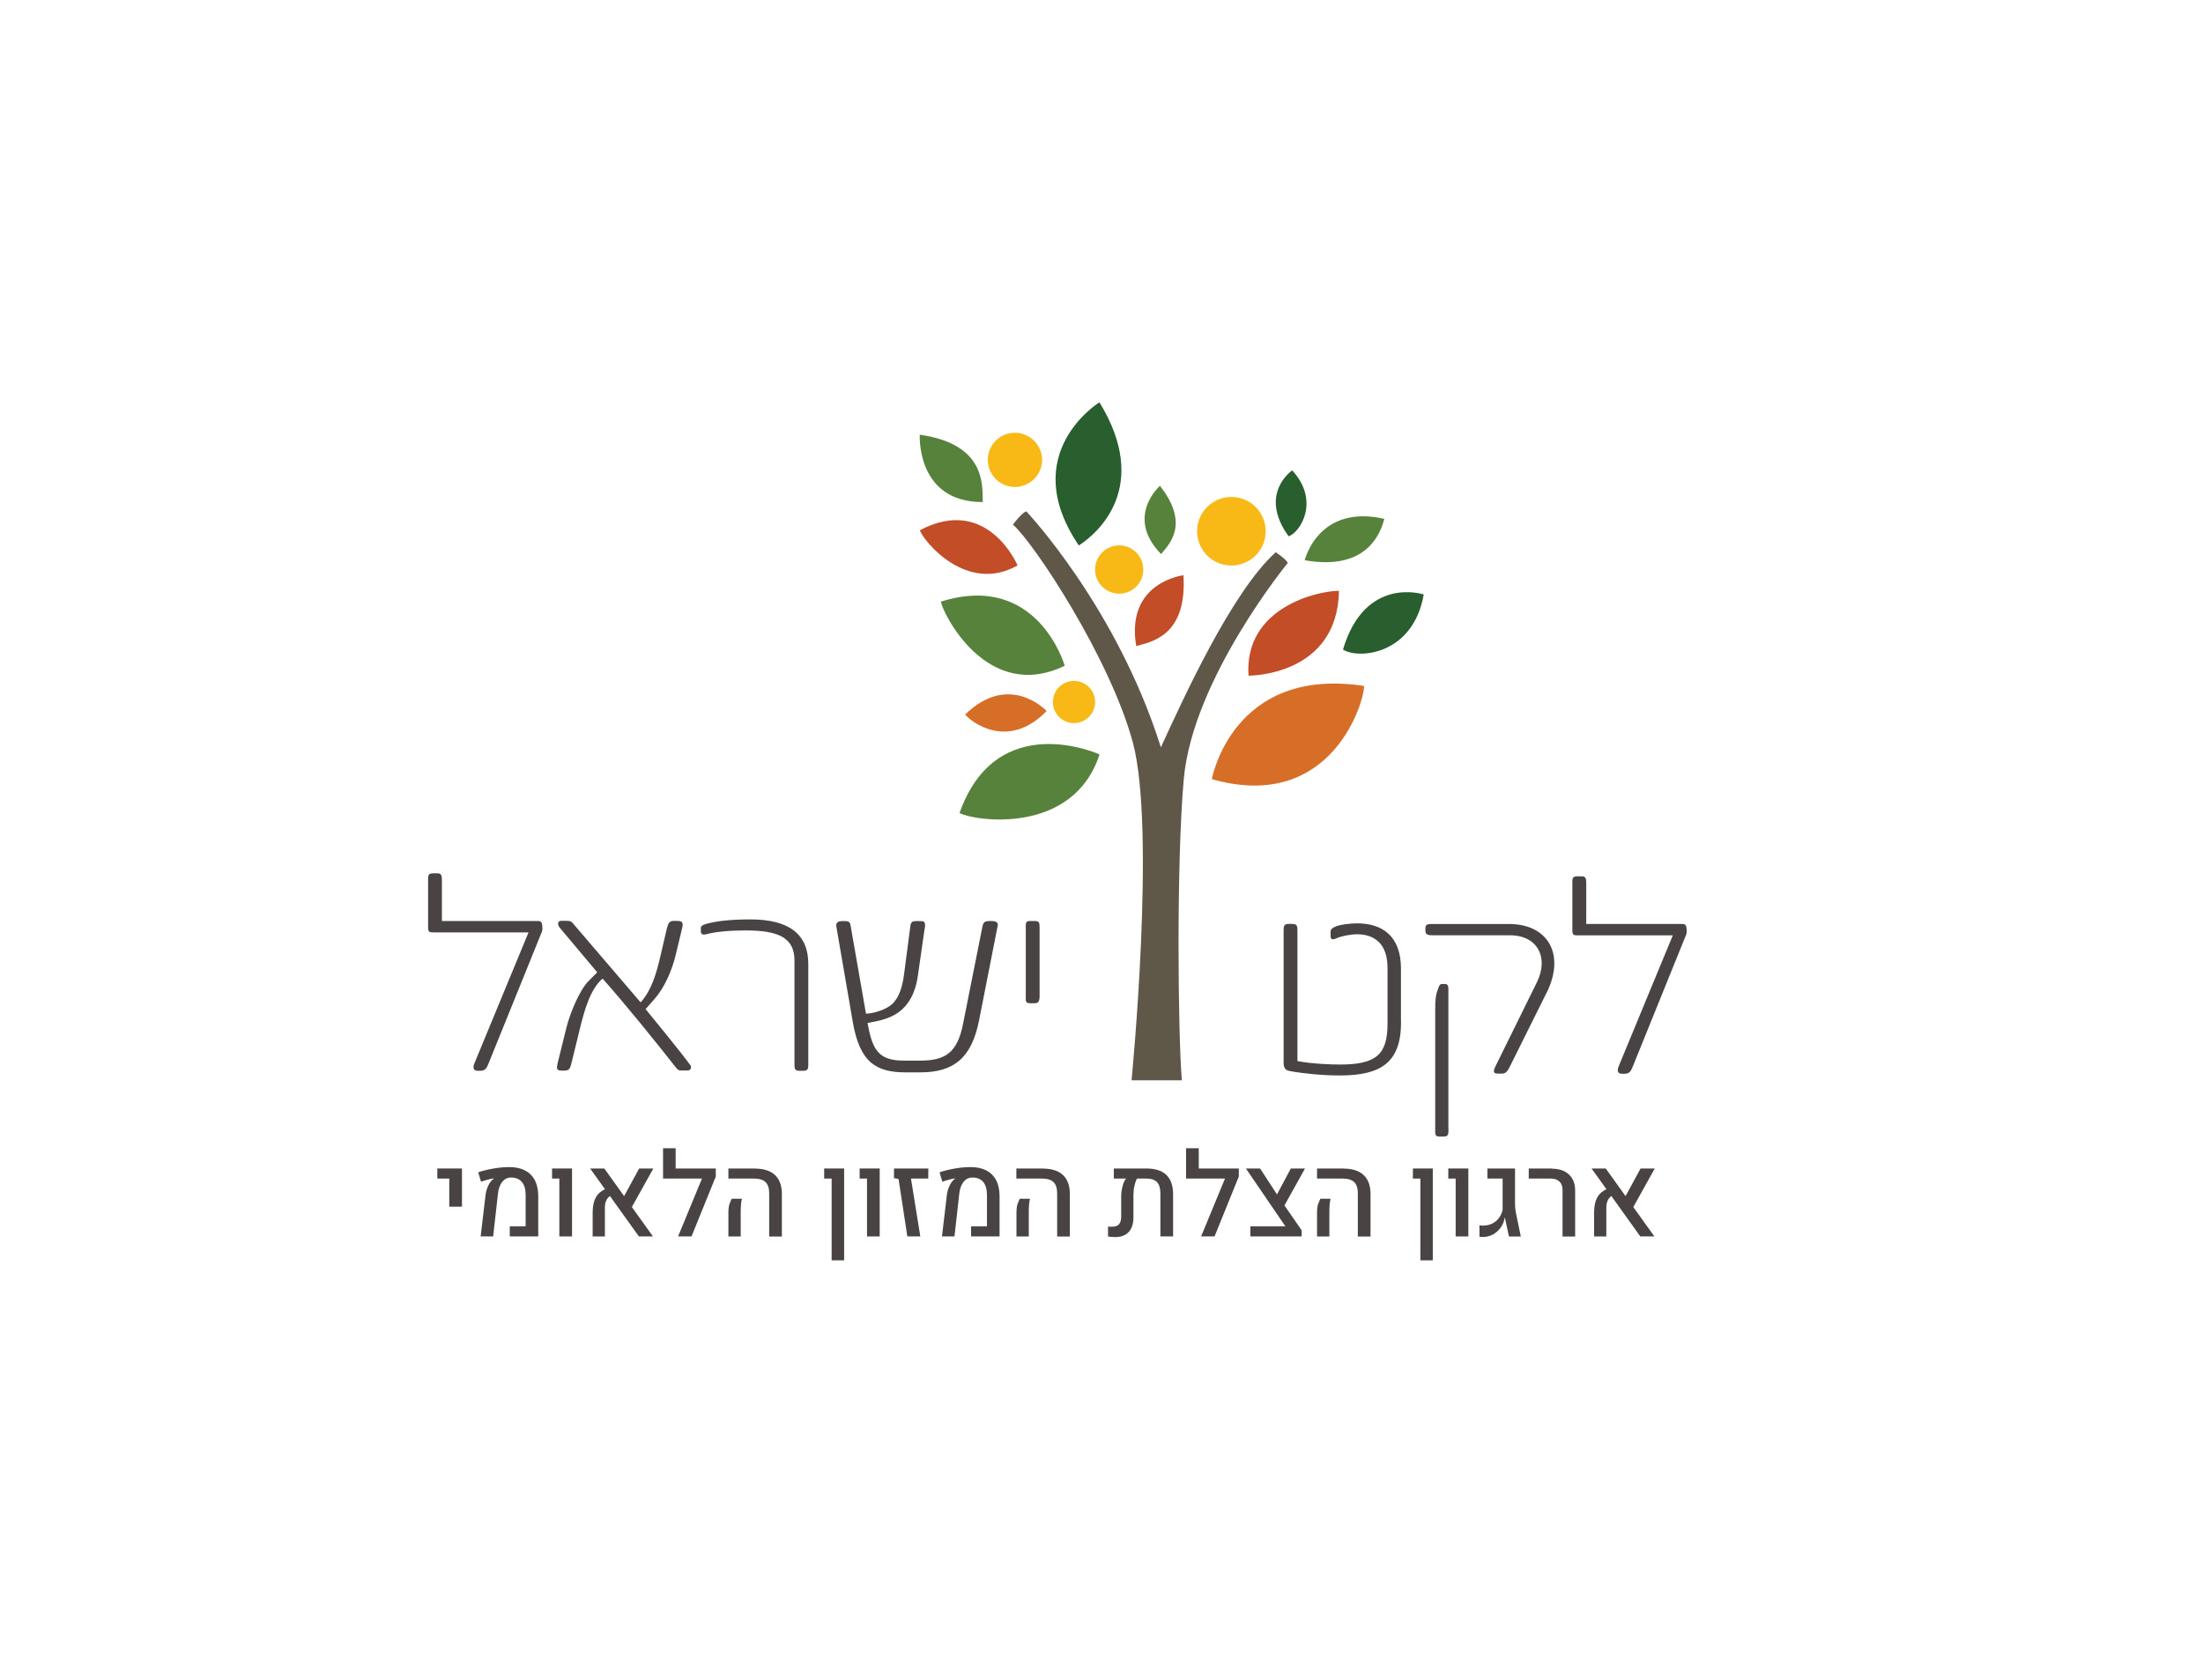 <?xml version="1.0" encoding="UTF-8"?>
<svg id="Logos" xmlns="http://www.w3.org/2000/svg" xmlns:xlink="http://www.w3.org/1999/xlink" viewBox="0 0 236 180">
  <defs>
    <style>
      .cls-1 {
        fill: #c24d27;
      }

      .cls-1, .cls-2, .cls-3, .cls-4, .cls-5, .cls-6, .cls-7, .cls-8 {
        stroke-width: 0px;
      }

      .cls-2 {
        fill: #5f5849;
      }

      .cls-3 {
        fill: #295e2e;
      }

      .cls-4 {
        fill: #494443;
      }

      .cls-5 {
        fill: #d76e27;
      }

      .cls-6 {
        fill: none;
      }

      .cls-9 {
        clip-path: url(#clippath-1);
      }

      .cls-7 {
        fill: #57823b;
      }

      .cls-10 {
        clip-path: url(#clippath);
      }

      .cls-8 {
        fill: #f8b917;
      }
    </style>
    <clipPath id="clippath">
      <rect class="cls-6" x="41.5" y="18.5" width="143.55" height="143.55"/>
    </clipPath>
    <clipPath id="clippath-1">
      <rect class="cls-6" x="41.5" y="18.5" width="143.55" height="143.55"/>
    </clipPath>
  </defs>
  <g class="cls-10">
    <polygon class="cls-4" points="46.85 126.29 48.13 126.29 48.13 129.3 49.49 129.3 49.49 125.21 46.85 125.21 46.85 126.29"/>
    <g class="cls-9">
      <path class="cls-4" d="M54.53,125.06c-.35,0-.72.02-1.11.07-.39.05-.77.11-1.15.2-.38.08-.72.18-1.04.29l.3,1.01c.21-.08.45-.15.71-.22.26-.07.48-.12.66-.14v.02s-.04.04-.04.04l-.06.04c-.19.16-.36.39-.5.69-.14.3-.23.61-.28.95l-.53,4.48h1.34l.52-4.63c.06-.52.22-.93.46-1.23.25-.3.56-.45.95-.45.5,0,.88.16,1.15.48.27.32.4.78.4,1.39v3.36h-1.7v1.08h3.05v-4.28c0-1.03-.27-1.82-.81-2.35-.53-.53-1.31-.8-2.32-.8"/>
      <polygon class="cls-4" points="59.14 126.29 59.92 126.29 59.92 132.49 61.28 132.49 61.28 125.21 59.14 125.21 59.14 126.29"/>
      <path class="cls-4" d="M68.47,125.21l-1.61,2.96-2.12-2.96h-1.52l1.59,2.22c-.41.19-.73.46-.94.81-.25.42-.38.98-.38,1.67v2.58h1.31v-3.1c0-.55.18-.96.54-1.23l3.1,4.33h1.51l-2.26-3.15,2.3-4.13h-1.53Z"/>
      <polygon class="cls-4" points="75.64 125.21 72.38 125.21 72.38 123.04 71.03 123.04 71.03 126.29 75.2 126.29 72.64 132.49 74.08 132.49 76.68 126.07 76.68 125.21 76.19 125.21 75.64 125.21"/>
      <path class="cls-4" d="M80.85,125.21h-2.82v1.08h2.74c.57,0,.98.13,1.24.38.26.25.39.66.39,1.22v4.61h1.36v-4.56c0-.89-.25-1.57-.74-2.03-.49-.46-1.22-.69-2.16-.69"/>
      <path class="cls-4" d="M78.15,129c-.08.23-.12.56-.12,1v2.49h1.32v-2.6c0-.33.01-.6.03-.83.02-.23.06-.43.1-.61h-1.09c-.07.13-.15.32-.23.54"/>
      <polygon class="cls-4" points="88.29 126.29 89.09 126.29 89.09 135.05 90.43 135.05 90.43 125.21 88.29 125.21 88.29 126.29"/>
      <polygon class="cls-4" points="92.09 126.29 92.88 126.29 92.88 132.49 94.24 132.49 94.24 125.21 92.09 125.21 92.09 126.29"/>
      <polygon class="cls-4" points="95.77 126.24 96.26 126.34 97.2 132.49 98.59 132.49 97.59 126.29 99.44 126.29 99.45 125.21 95.77 125.21 95.77 126.24"/>
      <path class="cls-4" d="M103.95,125.06c-.35,0-.72.02-1.11.07-.39.05-.77.11-1.15.2-.38.08-.72.18-1.04.29l.3,1.01c.21-.08.45-.15.71-.22.26-.07.48-.12.66-.14v.02s-.04.04-.04.04l-.06.04c-.19.16-.36.39-.5.69-.14.3-.23.61-.28.95l-.53,4.48h1.34l.52-4.63c.06-.52.22-.93.46-1.23.25-.3.56-.45.95-.45.5,0,.88.16,1.15.48.27.32.4.78.4,1.39v3.36h-1.7v1.08h3.05v-4.28c0-1.03-.27-1.82-.81-2.35-.53-.53-1.31-.8-2.32-.8"/>
      <path class="cls-4" d="M109.01,129c-.08.23-.12.56-.12,1v2.49h1.32v-2.6c0-.33.01-.6.03-.83.02-.23.06-.43.1-.61h-1.09c-.07.13-.15.32-.23.54"/>
      <path class="cls-4" d="M111.7,125.21h-2.82v1.08h2.74c.57,0,.98.13,1.24.38.26.25.39.66.39,1.22v4.61h1.36v-4.56c0-.89-.25-1.57-.74-2.03-.49-.46-1.22-.69-2.16-.69"/>
      <path class="cls-4" d="M122.8,125.21h-3.48v1.08h1.3c-.17.23-.3.52-.38.88-.09.36-.13.7-.13,1.04v2.15c0,.38-.08.65-.24.83-.16.18-.41.26-.75.26h-.2s-.22-.02-.22-.02v1.07c.14.02.26.03.38.04.12.01.25.02.38.02.63,0,1.11-.18,1.45-.54.34-.36.51-.89.51-1.57v-2.36c0-.33.03-.66.1-.98.07-.32.16-.6.28-.82h1c.53,0,.91.13,1.15.38.24.26.36.66.36,1.23v4.59h1.36v-4.5c0-.93-.24-1.63-.72-2.09-.48-.46-1.2-.69-2.16-.69"/>
      <polygon class="cls-4" points="131.68 125.21 128.42 125.21 128.42 123.04 127.06 123.04 127.06 126.29 131.23 126.29 128.67 132.49 130.11 132.49 132.71 126.07 132.71 125.21 132.22 125.21 131.68 125.21"/>
      <polygon class="cls-4" points="138.28 125.21 136.8 127.99 134.99 125.21 133.47 125.21 137.7 131.41 133.95 131.41 133.95 132.49 139.44 132.49 139.44 131.83 137.6 129.17 139.8 125.21 138.28 125.21"/>
      <path class="cls-4" d="M143.91,125.21h-2.82v1.08h2.74c.57,0,.98.13,1.24.38.26.25.39.66.39,1.22v4.61h1.36v-4.56c0-.89-.25-1.57-.74-2.03-.49-.46-1.22-.69-2.16-.69"/>
      <path class="cls-4" d="M141.21,129c-.08.23-.12.56-.12,1v2.49h1.32v-2.6c0-.33.01-.6.03-.83.02-.23.06-.43.1-.61h-1.09c-.07.13-.15.32-.23.54"/>
      <polygon class="cls-4" points="151.36 126.29 152.16 126.29 152.16 135.05 153.49 135.05 153.49 125.21 151.36 125.21 151.36 126.29"/>
      <polygon class="cls-4" points="155.15 126.29 155.94 126.29 155.94 132.49 157.3 132.49 157.3 125.21 155.15 125.21 155.15 126.29"/>
      <path class="cls-4" d="M162.3,128.95v-3.74h-2.96v1.08h1.63v3.35c-.07.32-.2.61-.38.85-.18.25-.41.45-.69.6-.28.15-.61.23-.99.24h-.2s-.22-.04-.22-.04v1.24h.17s.17.02.17.02c.41,0,.78-.09,1.12-.28.34-.19.61-.44.83-.75.22-.31.35-.65.4-1.01h.04l.43,1.99h1.27l-.5-2.42c-.08-.36-.12-.74-.12-1.13"/>
      <path class="cls-4" d="M166.22,125.21h-2.45v1.08h2.38c.38,0,.69.11.91.32.22.21.33.51.33.88v5.01h1.35v-4.91c0-.75-.22-1.33-.67-1.74-.45-.42-1.06-.62-1.85-.62"/>
      <path class="cls-4" d="M177.28,125.21h-1.53l-1.61,2.96-2.12-2.96h-1.52l1.59,2.22c-.41.19-.73.46-.94.81-.25.42-.38.98-.38,1.67v2.58h1.31v-3.1c0-.55.18-.96.54-1.23l3.1,4.33h1.51l-2.26-3.15,2.3-4.13Z"/>
      <path class="cls-4" d="M111.37,106.66v-7.2c0-.61-.03-.77-.54-.77h-.47c-.54,0-.47.27-.47.81v7.16c0,.61-.07.84.47.84h.5c.4,0,.51-.24.51-.84M106.87,99.29c.1-.44-.13-.6-.71-.6h-.1c-.5,0-.7.07-.81.57l-2.09,10.49c-.61,3.09-1.95,3.9-4.57,3.9h-1.75c-2.46,0-3.26-.91-3.77-3.36l-.13-.67c1.31-.24,2.72-.5,3.8-1.55.84-.81,1.38-2.02,1.58-3.46l.71-4.94c.03-.13.07-.34.07-.47,0-.44-.1-.5-.54-.5h-.44c-.57,0-.57.27-.64.87l-.61,4.67c-.2,1.68-.61,2.66-1.24,3.3-.77.74-2.25,1.08-2.86,1.08l-1.65-9.45c-.07-.47-.3-.47-.74-.47h-.1c-.54,0-.77.17-.67.67l1.75,10.16c.74,4.24,2.42,5.38,5.65,5.38h1.58c3.53,0,5.48-1.48,6.29-5.55l1.98-10.06ZM86.59,113.82v-10.53c0-3.13-1.99-4.77-6.19-4.77-2.15,0-3.67.17-4.81.5-.57.2-.51.3-.51.61v.13c0,.3.1.47.61.34,1.01-.27,2.56-.4,4.17-.4,3.53,0,5.25.77,5.25,3.23v10.9c0,.61-.03.91.5.91h.47c.54,0,.51-.3.51-.91M73.94,114.12c-1.18-1.61-3.63-4.57-4.78-5.99l.98-1.11c1.04-1.18,1.85-3.03,2.25-4.71l.67-2.79c.17-.67.07-.84-.57-.84h-.34c-.47,0-.57.3-.71.81l-.81,3.46c-.57,2.39-1.24,3.6-1.98,4.44l-.1-.07-7.03-8.21c-.27-.34-.37-.44-.81-.44h-.57c-.47,0-.4.44-.2.71l4.04,4.81-.91.91c-1.04,1.04-2.05,3.63-2.39,5.01l-.94,3.8c-.13.57-.13.81.4.81h.34c.54,0,.61-.3.74-.81l.84-3.43c.57-2.39,1.21-4.51,2.49-5.62,2.29,2.56,5.82,6.93,7.74,9.38.24.27.27.47.71.47h.64c.4,0,.47-.37.3-.61M58.1,99.43c0-.77-.23-.74-.57-.74h-10.19v-4.34c0-.57-.07-.77-.5-.77h-.37c-.54,0-.61.13-.61.64v5.08c0,.61.13.61.67.61h10.09l-5.78,13.99c-.14.3-.27.84.34.84h.27c.57,0,.71-.34.91-.84l5.62-13.89c.1-.2.13-.34.13-.57"/>
      <path class="cls-4" d="M180.69,99.75c0-.77-.24-.74-.57-.74h-10.19v-4.34c0-.57-.07-.77-.51-.77h-.37c-.54,0-.61.13-.61.64v5.08c0,.61.13.61.67.61h10.09l-5.78,13.99c-.13.3-.27.84.34.84h.27c.57,0,.71-.34.91-.84l5.62-13.89c.1-.2.13-.34.13-.57M165.69,106.37c2.02-4.07.17-7.36-4.04-7.36h-8.14c-.54,0-.81,0-.81.47v.24c0,.44.27.5.81.5h8.24c3.03,0,4.17,2.46,2.89,5.04l-4.44,9.01c-.3.61-.17.77.24.77h.47c.47,0,.64-.37.88-.84l3.9-7.84ZM155.16,120.87v-14.96c0-.24-.07-.47-.34-.47h-.3c-.3,0-.34.17-.47.54-.27.67-.3,1.28-.3,2.15v12.75c0,.61-.07.91.47.91h.44c.54,0,.51-.3.51-.91M150.08,109.53v-5.75c0-3.43-1.95-4.84-4.71-4.84-.71,0-1.85.13-2.36.37-.27.13-.47.24-.47.57v.37c0,.4.17.5.61.3.5-.24,1.58-.44,2.19-.44,1.98,0,3.3,1.08,3.3,3.6v5.99c0,3.3-1.21,4.37-5.11,4.37-.94,0-2.96-.07-4.54-.37v-13.86c0-.57.03-.84-.61-.84h-.33c-.54,0-.54.27-.54.81v14.02c0,.51.1.84.67.94,1.48.27,3.53.47,5.35.47,4.41,0,6.56-1.38,6.56-5.72"/>
      <path class="cls-2" d="M136.67,59.17c-4.76,4.29-9.97,15.83-12.31,20.91-4.74-15.07-14.41-25.28-14.41-25.28,0,0-.36,0-1.44,1.41,2.28,1.99,10.4,14.32,12.84,23.32,2.51,9.27-.13,36.23-.13,36.23h5.39c-.41-4.75-.61-23.32.21-32.33.98-10.72,11.13-23.1,11.13-23.1,0,0-.03-.3-1.29-1.16"/>
      <path class="cls-8" d="M115.86,77.33c1.17-.44,1.75-1.75,1.31-2.91-.44-1.17-1.75-1.75-2.92-1.31-1.17.44-1.75,1.75-1.31,2.92.44,1.17,1.75,1.75,2.91,1.31M111.44,48.25c-.57-1.5-2.25-2.26-3.75-1.69-1.5.57-2.26,2.25-1.68,3.75.57,1.5,2.25,2.26,3.75,1.68,1.5-.57,2.26-2.25,1.69-3.75M122.31,60.11c-.5-1.33-2-2.01-3.33-1.5-1.34.51-2,2-1.5,3.34.51,1.33,2,2,3.33,1.5,1.34-.51,2.01-2,1.5-3.33M135.35,55.62c-.72-1.9-2.84-2.85-4.74-2.13-1.9.72-2.85,2.84-2.13,4.74.72,1.9,2.84,2.85,4.74,2.13,1.9-.72,2.85-2.84,2.13-4.74"/>
      <path class="cls-7" d="M105.28,53.8c-.03-1.9.28-6.22-6.75-7.22,0,0-.41,7.24,6.75,7.22M114.06,71.34s-2.88-10.14-13.27-6.87c.21,1.26,4.95,10.89,13.27,6.87M117.79,80.84s-11-5.03-15,6.28c1.55.85,12.16,2.45,15-6.28M124.38,59.37c.89-1.06,3.1-3.21-.12-7.31,0,0-3.78,3.3.12,7.31M148.3,55.6c-7.09-1.62-8.53,4.43-8.53,4.43,6.77,1.2,8.15-3.03,8.53-4.43"/>
      <path class="cls-3" d="M117.78,43.11s-8.9,5.46-2.21,15.34c2.05-1.31,7.75-6.3,2.21-15.34M138.43,50.4s-3.69,2.51-.38,7.07c1.25-.44,3.39-3.79.38-7.07M152.52,63.7s-6.27-2.09-8.65,5.9c1.64,1.07,7.51.59,8.65-5.9"/>
      <path class="cls-1" d="M109.01,60.59s-3.22-7.62-10.47-3.77c.39,1.15,5,6.86,10.47,3.77M126.78,61.64s-6.22.72-5.06,7.59c1.66-.46,5.46-1.1,5.06-7.59M143.44,63.31c-2.09-.02-10.19,1.69-9.69,9.09,0,0,9.53.09,9.69-9.09"/>
      <path class="cls-5" d="M112.1,76.21l-.02-.06s-3.96-4.2-8.69.42c.6.74,4.56,3.9,8.71-.36M146.12,73.5c-14.12-2.14-16.3,9.99-16.3,9.99,13.01,3.7,16.43-8.67,16.3-9.99"/>
    </g>
  </g>
</svg>